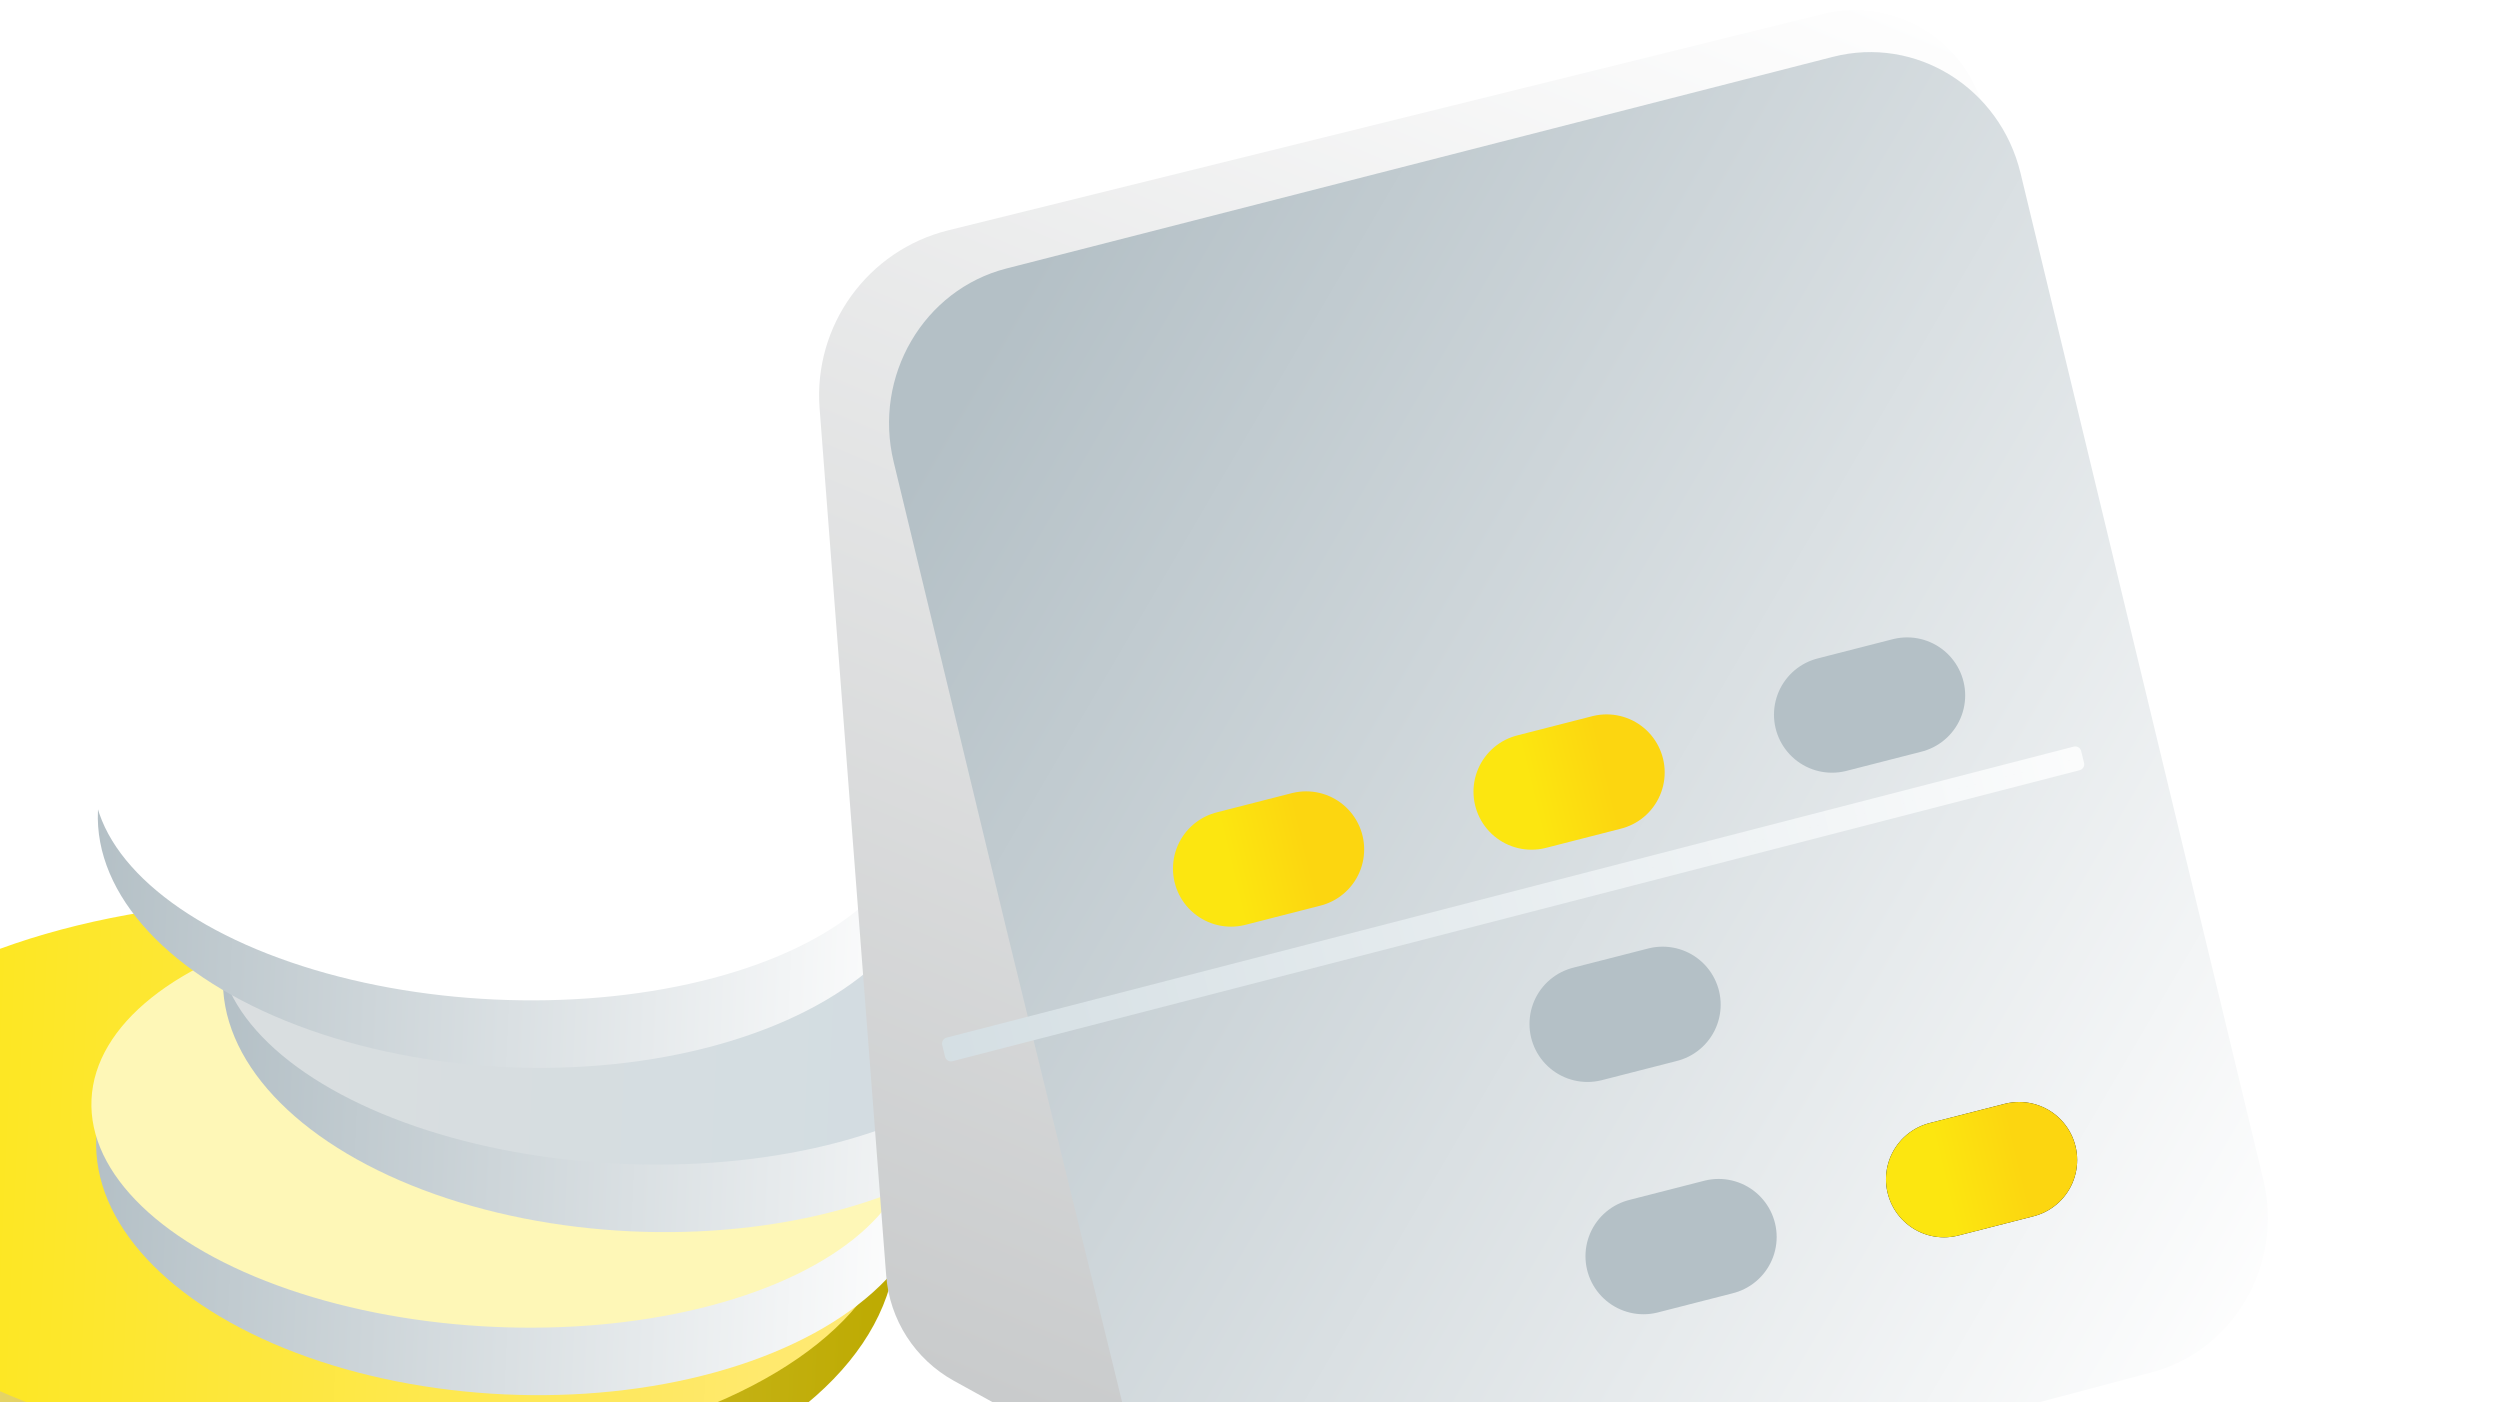<svg width="558" height="313" viewBox="0 0 558 313" fill="none" xmlns="http://www.w3.org/2000/svg">
<g clip-path="url(#clip0_2318_80681)">
<rect width="558" height="313" fill="white"/>
<ellipse cx="122.954" cy="68.728" rx="122.954" ry="68.728" transform="matrix(-0.999 -0.045 -0.045 0.999 203.213 209.308)" fill="url(#paint0_linear_2318_80681)"/>
<ellipse cx="123.924" cy="62.834" rx="123.924" ry="62.834" transform="matrix(-0.999 -0.045 -0.045 0.999 203.307 206.525)" fill="url(#paint1_linear_2318_80681)"/>
<ellipse cx="93.623" cy="53.002" rx="93.623" ry="53.002" transform="matrix(-0.999 -0.046 -0.046 0.999 210.984 209.635)" fill="url(#paint2_linear_2318_80681)"/>
<ellipse cx="91.833" cy="46.563" rx="91.833" ry="46.563" transform="matrix(-0.999 -0.046 -0.046 0.999 206.047 207.339)" fill="#FEF7B7"/>
<ellipse cx="93.623" cy="53.002" rx="93.623" ry="53.002" transform="matrix(-0.999 -0.046 -0.046 0.999 239.282 173.245)" fill="url(#paint3_linear_2318_80681)"/>
<ellipse cx="91.833" cy="46.563" rx="91.833" ry="46.563" transform="matrix(-0.999 -0.046 -0.046 0.999 234.344 170.943)" fill="url(#paint4_linear_2318_80681)"/>
<ellipse cx="93.623" cy="53.002" rx="93.623" ry="53.002" transform="matrix(-0.999 -0.046 -0.046 0.999 211.358 136.584)" fill="url(#paint5_linear_2318_80681)"/>
<ellipse cx="91.833" cy="46.563" rx="91.833" ry="46.563" transform="matrix(-0.999 -0.046 -0.046 0.999 206.419 134.282)" fill="white"/>
<path d="M211.679 51.4L406.79 3.134C418.504 0.236 430.808 4.692 437.951 14.418C440.261 17.564 441.93 21.133 442.864 24.922L495.835 239.887C500.783 259.967 488.753 280.314 468.775 285.657L283.706 335.151C274.231 337.685 264.144 336.454 255.555 331.718L212.927 308.206C204.243 303.416 198.554 294.575 197.795 284.686L182.936 91.17C181.516 72.671 193.669 55.855 211.679 51.4Z" fill="url(#paint6_linear_2318_80681)"/>
<path fill-rule="evenodd" clip-rule="evenodd" d="M253.887 326.968C258.892 347.423 279.529 359.666 299.884 354.255L479.961 306.389C498.483 301.646 509.766 282.331 505.163 263.248L450.986 38.653C446.382 19.57 427.636 7.944 409.114 12.687L224.661 59.919C206.139 64.661 194.856 83.976 199.459 103.059L224.464 206.719" fill="url(#paint7_linear_2318_80681)"/>
<path d="M425.675 155.219L408.906 159.513" stroke="#B4C0C6" stroke-width="25.907" stroke-linecap="round" stroke-linejoin="round"/>
<path d="M358.603 172.404L341.835 176.698" stroke="url(#paint8_linear_2318_80681)" stroke-width="25.907" stroke-linecap="round" stroke-linejoin="round"/>
<path d="M371.101 224.248L354.333 228.541" stroke="#B4C0C6" stroke-width="25.907" stroke-linecap="round" stroke-linejoin="round"/>
<path d="M450.671 258.921L433.903 263.215" stroke="#121618" stroke-width="25.907" stroke-linecap="round" stroke-linejoin="round"/>
<path d="M383.598 276.091L366.83 280.385" stroke="#B4C0C6" stroke-width="25.907" stroke-linecap="round" stroke-linejoin="round"/>
<path d="M450.671 258.921L433.903 263.215" stroke="url(#paint9_linear_2318_80681)" stroke-width="25.907" stroke-linecap="round" stroke-linejoin="round"/>
<g filter="url(#filter0_d_2318_80681)">
<path fill-rule="evenodd" clip-rule="evenodd" d="M211.937 154.958L463.521 90.005Z" fill="url(#paint10_linear_2318_80681)"/>
<path d="M211.616 153.64L211.937 154.958L212.258 156.275L463.842 91.323L463.2 88.687L211.616 153.64Z" stroke="url(#paint11_linear_2318_80681)" stroke-width="2.712" stroke-linejoin="round"/>
</g>
<path d="M291.529 189.582L274.76 193.875" stroke="url(#paint12_linear_2318_80681)" stroke-width="25.907" stroke-linecap="round" stroke-linejoin="round"/>
</g>
<defs>
<filter id="filter0_d_2318_80681" x="118.811" y="74.157" width="437.835" height="255.193" filterUnits="userSpaceOnUse" color-interpolation-filters="sRGB">
<feFlood flood-opacity="0" result="BackgroundImageFix"/>
<feColorMatrix in="SourceAlpha" type="matrix" values="0 0 0 0 0 0 0 0 0 0 0 0 0 0 0 0 0 0 127 0" result="hardAlpha"/>
<feOffset dy="79.272"/>
<feGaussianBlur stdDeviation="46.242"/>
<feComposite in2="hardAlpha" operator="out"/>
<feColorMatrix type="matrix" values="0 0 0 0 0.706 0 0 0 0 0.753 0 0 0 0 0.776 0 0 0 0.15 0"/>
<feBlend mode="normal" in2="BackgroundImageFix" result="effect1_dropShadow_2318_80681"/>
<feBlend mode="normal" in="SourceGraphic" in2="effect1_dropShadow_2318_80681" result="shape"/>
</filter>
<linearGradient id="paint0_linear_2318_80681" x1="9.16076e-07" y1="68.728" x2="245.907" y2="68.728" gradientUnits="userSpaceOnUse">
<stop stop-color="#BDAA01"/>
<stop offset="1" stop-color="#EEDD7E"/>
</linearGradient>
<linearGradient id="paint1_linear_2318_80681" x1="9.23303e-07" y1="62.834" x2="247.847" y2="62.834" gradientUnits="userSpaceOnUse">
<stop stop-color="#FFE979"/>
<stop offset="1" stop-color="#FCE610"/>
</linearGradient>
<linearGradient id="paint2_linear_2318_80681" x1="6.97546e-07" y1="53.002" x2="187.246" y2="53.002" gradientUnits="userSpaceOnUse">
<stop stop-color="white"/>
<stop offset="1" stop-color="#B4C0C6"/>
</linearGradient>
<linearGradient id="paint3_linear_2318_80681" x1="6.97546e-07" y1="53.002" x2="187.246" y2="53.002" gradientUnits="userSpaceOnUse">
<stop stop-color="white"/>
<stop offset="1" stop-color="#B4C0C6"/>
</linearGradient>
<linearGradient id="paint4_linear_2318_80681" x1="6.84207e-07" y1="46.563" x2="183.665" y2="46.563" gradientUnits="userSpaceOnUse">
<stop stop-color="#D1DCE1"/>
<stop offset="1" stop-color="#DADEE0"/>
</linearGradient>
<linearGradient id="paint5_linear_2318_80681" x1="6.97546e-07" y1="53.002" x2="187.246" y2="53.002" gradientUnits="userSpaceOnUse">
<stop stop-color="white"/>
<stop offset="1" stop-color="#B4C0C6"/>
</linearGradient>
<linearGradient id="paint6_linear_2318_80681" x1="222.944" y1="327.376" x2="371.926" y2="-26.529" gradientUnits="userSpaceOnUse">
<stop stop-color="#C7C9CA"/>
<stop offset="1" stop-color="white"/>
</linearGradient>
<linearGradient id="paint7_linear_2318_80681" x1="516.599" y1="283.59" x2="206.083" y2="101.919" gradientUnits="userSpaceOnUse">
<stop stop-color="#FCD610"/>
<stop offset="0" stop-color="white"/>
<stop offset="1" stop-color="#B4C0C6"/>
</linearGradient>
<linearGradient id="paint8_linear_2318_80681" x1="358.603" y1="172.404" x2="341.778" y2="176.462" gradientUnits="userSpaceOnUse">
<stop stop-color="#FCD610"/>
<stop offset="1" stop-color="#FCE610"/>
</linearGradient>
<linearGradient id="paint9_linear_2318_80681" x1="450.671" y1="258.921" x2="433.846" y2="262.98" gradientUnits="userSpaceOnUse">
<stop stop-color="#FCD610"/>
<stop offset="1" stop-color="#FCE610"/>
</linearGradient>
<linearGradient id="paint10_linear_2318_80681" x1="393.237" y1="63.747" x2="355.772" y2="128.368" gradientUnits="userSpaceOnUse">
<stop stop-color="#FCD610"/>
<stop offset="0" stop-color="white"/>
<stop offset="1" stop-color="#FDFAE0"/>
</linearGradient>
<linearGradient id="paint11_linear_2318_80681" x1="488.245" y1="75.717" x2="184.497" y2="151.909" gradientUnits="userSpaceOnUse">
<stop stop-color="white"/>
<stop offset="1" stop-color="#D1DCE1"/>
</linearGradient>
<linearGradient id="paint12_linear_2318_80681" x1="291.529" y1="189.582" x2="274.703" y2="193.64" gradientUnits="userSpaceOnUse">
<stop stop-color="#FCD610"/>
<stop offset="1" stop-color="#FCE610"/>
</linearGradient>
<clipPath id="clip0_2318_80681">
<rect width="558" height="313" fill="white"/>
</clipPath>
</defs>
</svg>
